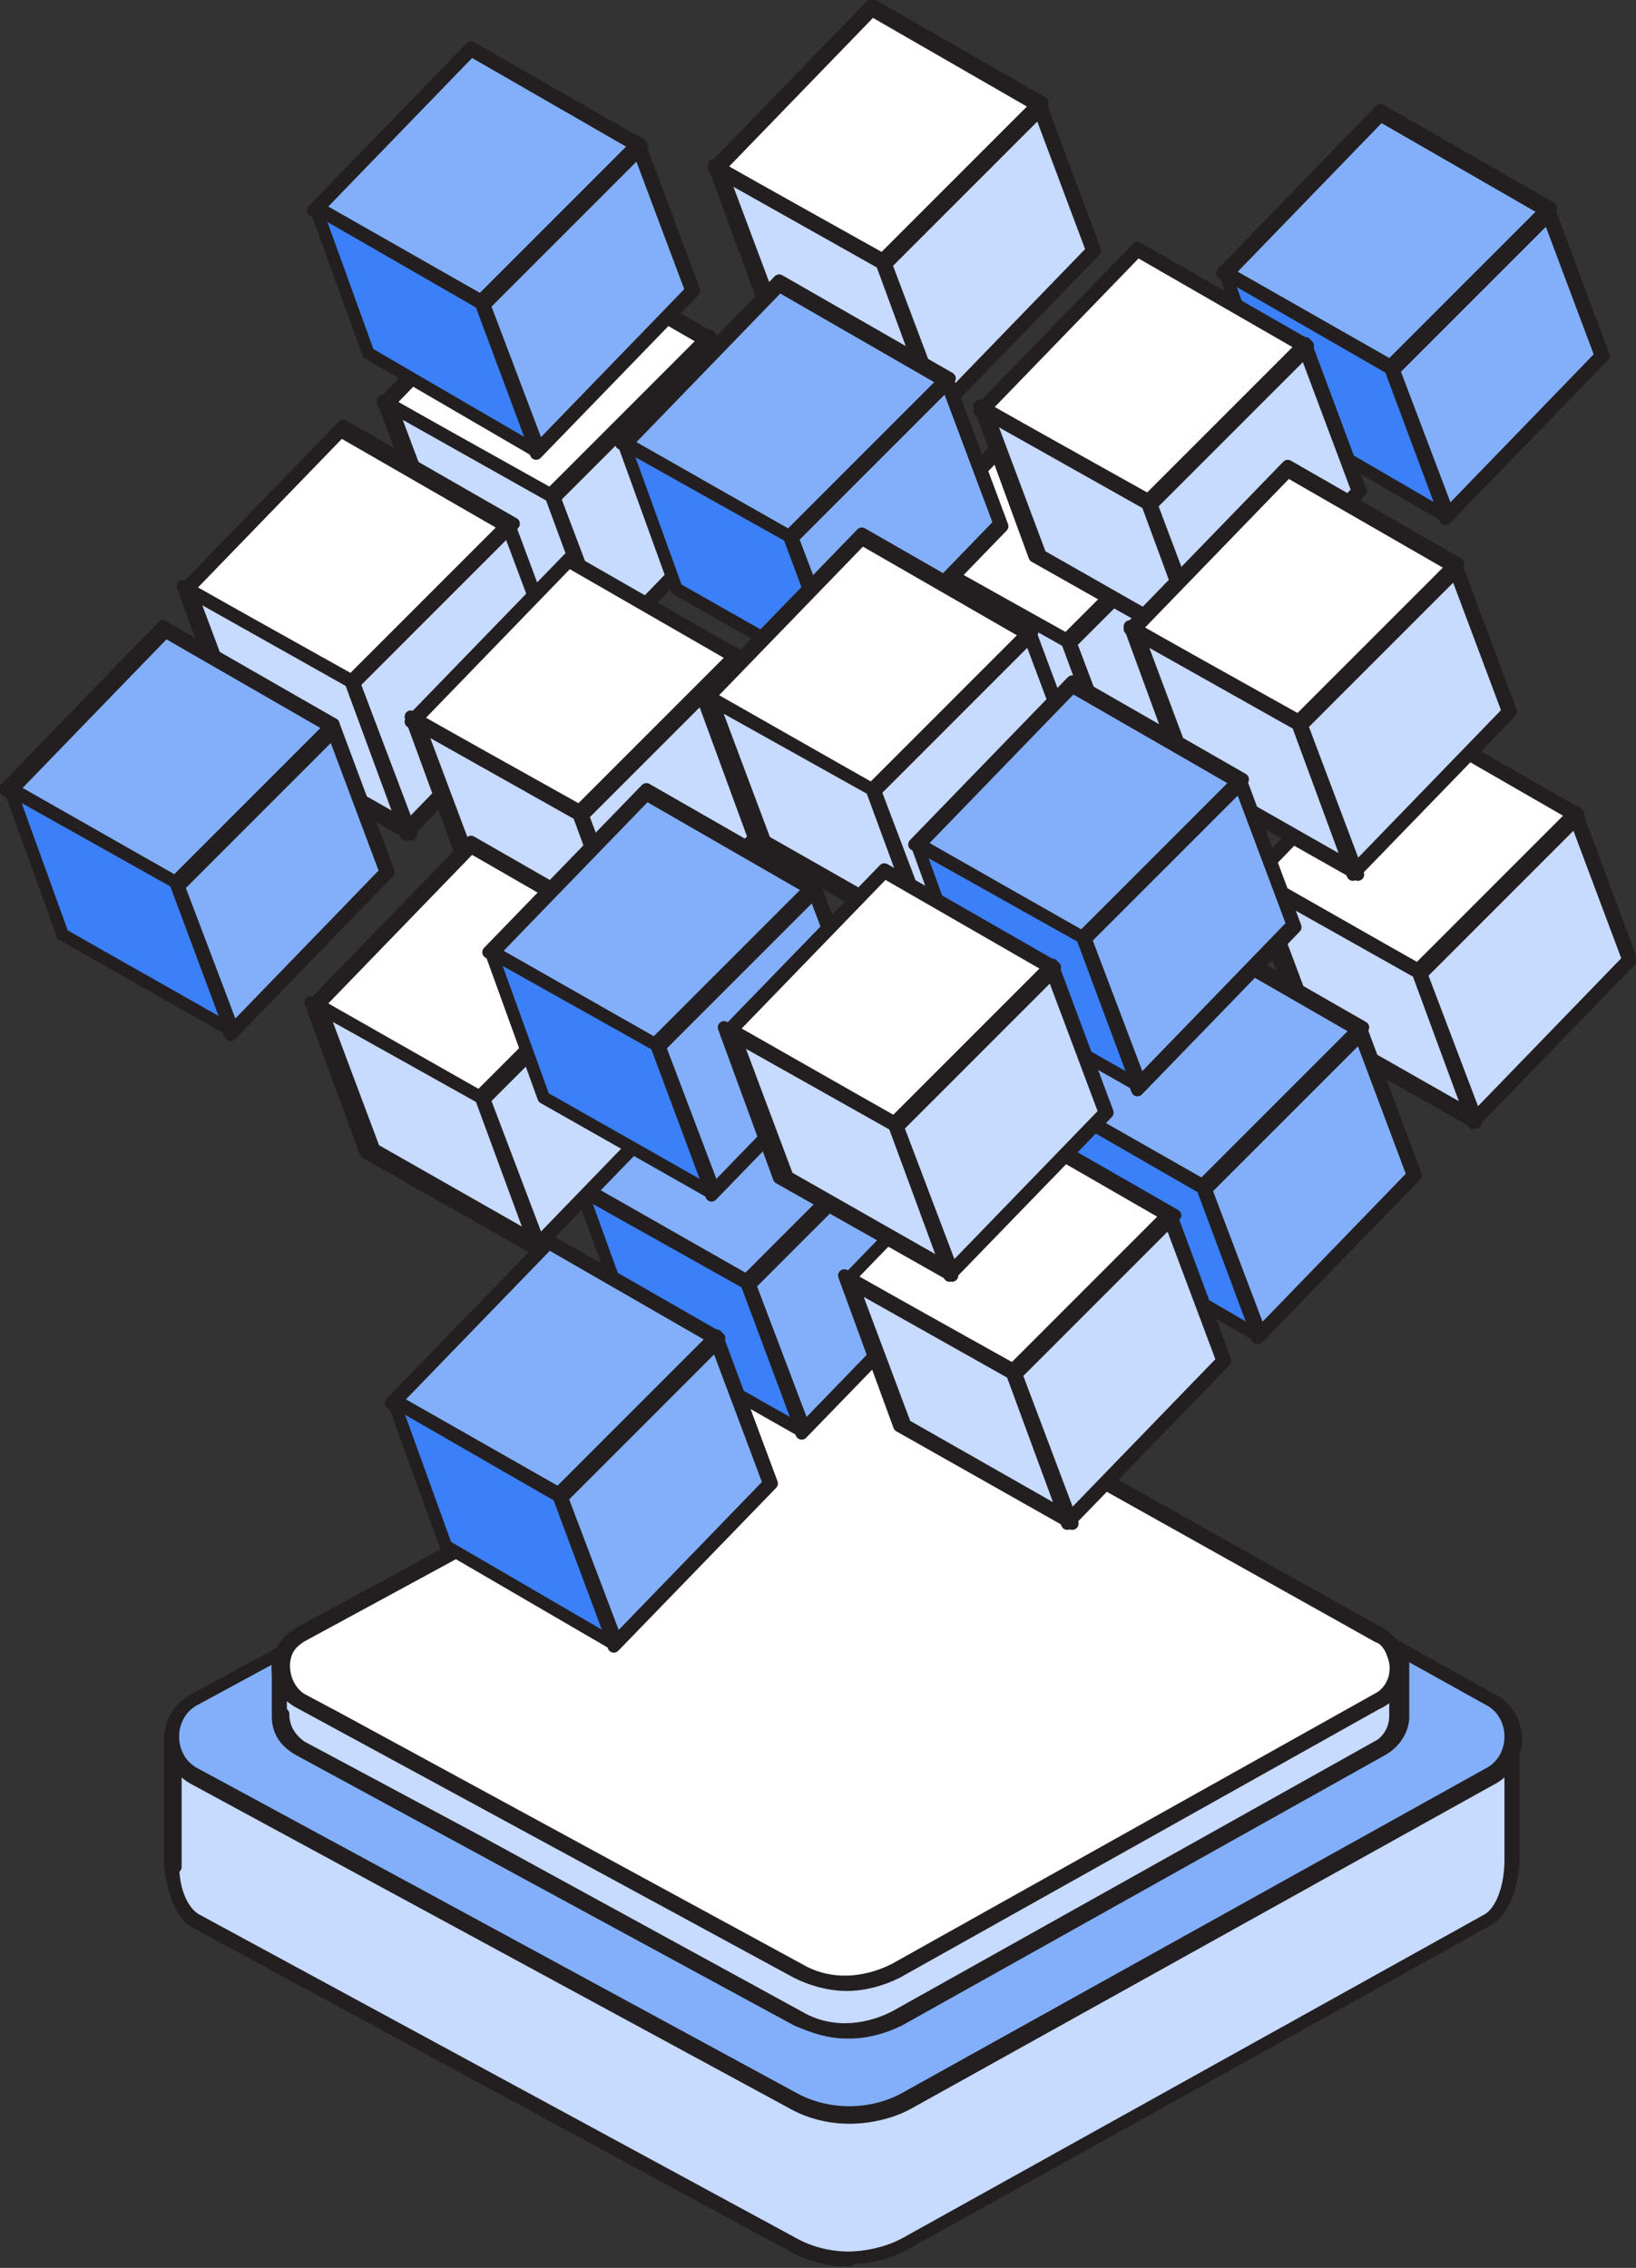 <?xml version="1.0" encoding="UTF-8"?><svg id="b" xmlns="http://www.w3.org/2000/svg" width="65.3" height="90.5" xmlns:xlink="http://www.w3.org/1999/xlink" viewBox="0 0 65.3 90.5"><rect x="0" y="0" width="65.3" height="90.5" fill="#333333" stroke="none"/><defs><style>.e{fill:url(#d);}.f{fill:#fff;}.g{fill:#3b80f9;stroke:#231f20;stroke-linecap:round;stroke-linejoin:round;stroke-width:.5px;}.h{fill:#c7daff;}.i{fill:#83affa;}</style><linearGradient id="d" x1="11.3" y1="66.5" x2="55.9" y2="66.5" gradientUnits="userSpaceOnUse"><stop offset="0" stop-color="#ffae00"/><stop offset="1" stop-color="#ff7800"/></linearGradient></defs><g id="c"><path class="h" d="M60.3,69.3l-4.1.6-19.9-11.1c-1.4-.8-3.2-.8-4.7,0l-20.5,11.1-4.2-.5v5.1h0c0,1,.4,1.9.9,2.2l23.8,12.9c1.5.8,3.2.8,4.7,0l23.2-12.9c.6-.3.9-1.4.9-2.5h0v-4.9Z"/><path class="g" d="M33.9,90.2c-.8,0-1.6-.2-2.3-.6l-23.8-12.9c-.6-.3-.9-1.4-1-2.2h0v-5.2l4.3.5,20.5-11.1c1.5-.8,3.3-.8,4.7,0l19.9,11.1,4.2-.6v4.9c0,.9-.3,2.1-1,2.5l-23.2,12.9c-.7.4-1.6.6-2.4.6ZM6.9,74.4h0c0,1.1.4,1.9.9,2.2l23.8,12.9c1.4.8,3.2.8,4.6,0l23.2-12.9c.5-.3.9-1.2.9-2.4v-4.8s-4.1.6-4.1.6h0s-19.9-11.1-19.9-11.1c-1.4-.8-3.2-.8-4.6,0l-20.5,11.2-4.2-.5v4.9Z"/><path class="i" d="M59.4,70.9l-8.5,4.8-14.6,8.1c-1.4.8-3.2.8-4.7,0l-15.3-8.3-6.7-3.6-1.8-1c-1.2-.7-1.2-2.5,0-3.1l23.8-12.9c1.5-.8,3.2-.8,4.7,0l15.1,8.4,8.1,4.5c1.2.7,1.2,2.4,0,3.1Z"/><path class="g" d="M33.9,84.5c-.8,0-1.6-.2-2.3-.6l-23.8-12.9c-.6-.3-1-.9-1-1.6,0-.7.4-1.3,1-1.6l23.8-12.9c1.5-.8,3.3-.8,4.7,0l23.2,12.9c.6.3,1,.9,1,1.6,0,.7-.4,1.3-1,1.6h0l-23.2,12.9c-.7.4-1.6.6-2.4.6ZM33.9,54.3c-.8,0-1.6.2-2.3.6l-23.8,12.9c-.6.3-.9.9-.9,1.5,0,.6.3,1.2.9,1.5l8.5,4.6,15.3,8.3c1.4.8,3.2.8,4.6,0l23.2-12.9c.6-.3.9-.9.9-1.5,0-.6-.3-1.2-.9-1.5l-23.2-12.9c-.7-.4-1.5-.6-2.3-.6Z"/><path class="h" d="M54.1,66.6l-5.7-3.2-12.6-7c-1.2-.7-2.7-.7-3.9,0l-18.8,10.2h-1.9v1.9h0c0,.5.3,1,.8,1.3l1.5.8,5.6,3,12.8,7c1.2.7,2.7.7,3.9,0l12.2-6.8,7.1-4c.5-.3.8-.8.8-1.3h0v-1.9h-1.8Z"/><path class="g" d="M33.8,81.1c-.7,0-1.3-.2-2-.5l-19.9-10.8c-.5-.3-.8-.7-.8-1.3h0v-2.1h1.9l18.8-10.2c1.2-.7,2.7-.7,4,0l18.3,10.2h1.9v2.1c0,.5-.3,1-.8,1.3l-19.3,10.8c-.6.3-1.3.5-2,.5ZM11.3,68.4h0c0,.6.3,1,.7,1.3l7.1,3.8,12.8,7c1.2.7,2.6.6,3.8,0l19.3-10.8c.4-.2.7-.7.7-1.2h0v-1.8h-1.8s-18.3-10.2-18.3-10.2c-1.2-.7-2.6-.7-3.8,0l-18.8,10.2h-1.8v1.8Z"/><path class="e" d="M55.1,67.8h-.2c0,.1-6.9,4-6.9,4l-12.2,6.8c-1.2.7-2.7.7-3.9,0l-12.8-7-5.6-3-1.3-.7h-.2c-1-.7-1-2.2,0-2.7l19.9-10.8c1.2-.7,2.7-.7,3.9,0l12.6,7,6.8,3.8c1,.6,1,2,0,2.6Z"/><path class="f" d="M55.1,67.8h-.2c0,.1-6.9,4-6.9,4l-12.2,6.8c-1.2.7-2.7.7-3.9,0l-12.8-7-5.6-3-1.3-.7h-.2c-.7-.5-.9-1.3-.7-2,.1-.3.3-.6.7-.8l19.9-10.8c1.2-.7,2.7-.7,3.9,0l12.6,7,6.8,3.8c.3.2.6.5.7.8.2.7,0,1.5-.7,1.8Z"/><path class="g" d="M33.8,79.2c-.7,0-1.4-.2-2-.5l-19.9-10.8c-.7-.4-1-1.2-.7-1.9.1-.3.4-.6.7-.8l19.9-10.8c1.2-.7,2.7-.7,4,0l19.3,10.8c.3.2.6.5.7.8.3.7,0,1.5-.7,1.9h0s-.2.1-.2.1l-19.1,10.7c-.6.3-1.3.5-2,.5ZM33.8,54c-.7,0-1.3.2-1.9.5l-19.9,10.8c-.3.2-.5.4-.6.7-.2.6,0,1.4.6,1.8l1.5.8,18.4,10c1.2.7,2.6.6,3.8,0l19.3-10.8c.6-.3.9-1.1.6-1.8-.1-.3-.3-.6-.6-.7l-19.3-10.8c-.6-.3-1.3-.5-1.9-.5Z"/><polygon class="f" points="56.2 28.7 50 35.1 56.6 38.8 62.9 32.5 56.2 28.7"/><path class="g" d="M56.6,38.9l-6.7-3.8,6.3-6.5h0s6.8,3.9,6.8,3.9l-6.4,6.4ZM50.1,35l6.5,3.7,6.2-6.2-6.6-3.8-6.1,6.3Z"/><polygon class="h" points="65 38.3 58.8 44.7 56.6 38.8 62.9 32.5 65 38.3"/><path class="g" d="M58.8,44.8l-2.3-6,6.4-6.4,2.2,5.9-6.3,6.5ZM56.7,38.8l2.2,5.8,6.1-6.3-2.1-5.6-6.2,6.2Z"/><polygon class="h" points="52.1 40.8 50 35.1 56.6 38.8 58.8 44.7 52.1 40.8"/><path class="g" d="M58.9,44.8l-6.9-3.9h0s-2.2-6-2.2-6l6.8,3.8h0s2.3,6.1,2.3,6.1ZM52.2,40.8l6.5,3.7-2.1-5.7-6.4-3.6,2.1,5.6Z"/><polygon class="i" points="47.6 37.2 41.4 43.6 48 47.4 54.3 41.1 47.6 37.2"/><path class="g" d="M48,47.4l-6.7-3.8,6.3-6.5h0s6.8,3.9,6.8,3.9l-6.4,6.4ZM41.5,43.6l6.5,3.7,6.2-6.2-6.6-3.8-6.1,6.3Z"/><polygon class="i" points="56.4 46.9 50.2 53.3 48 47.4 54.3 41.1 56.4 46.9"/><path class="g" d="M50.2,53.4l-2.3-6,6.4-6.4,2.2,5.9-6.3,6.5ZM48.1,47.4l2.2,5.8,6.1-6.3-2.1-5.6-6.2,6.2Z"/><polygon class="g" points="43.5 49.4 41.4 43.6 48 47.4 50.2 53.3 43.5 49.4"/><polygon class="f" points="42.2 15.5 36 21.9 42.6 25.6 48.9 19.3 42.2 15.5"/><path class="g" d="M42.6,25.7l-6.7-3.8,6.3-6.5h0s6.8,3.9,6.8,3.9l-6.4,6.4ZM36.1,21.9l6.5,3.7,6.2-6.2-6.6-3.8-6.1,6.3Z"/><polygon class="h" points="51.1 25.1 44.8 31.5 42.6 25.6 48.9 19.3 51.1 25.1"/><path class="g" d="M44.8,31.6l-2.3-6,6.4-6.4,2.2,5.9-6.3,6.5ZM42.7,25.6l2.2,5.8,6.1-6.3-2.1-5.6-6.2,6.2Z"/><polygon class="h" points="38.2 27.7 36 21.9 42.6 25.6 44.8 31.5 38.2 27.7"/><path class="g" d="M45,31.7l-6.9-3.9h0s-2.2-6-2.2-6l6.8,3.8h0s2.3,6.1,2.3,6.1ZM38.2,27.6l6.5,3.7-2.1-5.7-6.4-3.6,2.1,5.6Z"/><polygon class="f" points="21.6 9.7 15.4 16.1 22 19.8 28.3 13.5 21.6 9.7"/><path class="g" d="M22,19.9l-6.7-3.8,6.3-6.5h0s6.8,3.9,6.8,3.9l-6.4,6.4ZM15.5,16.1l6.5,3.7,6.2-6.2-6.6-3.8-6.1,6.3Z"/><polygon class="h" points="30.5 19.3 24.3 25.7 22 19.8 28.3 13.5 30.5 19.3"/><path class="g" d="M24.2,25.8l-2.3-6,6.4-6.4,2.2,5.9-6.3,6.5ZM22.1,19.8l2.2,5.8,6.1-6.3-2.1-5.6-6.2,6.2Z"/><polygon class="h" points="17.6 21.9 15.4 16.1 22 19.8 24.3 25.7 17.6 21.9"/><path class="g" d="M24.4,25.9l-6.9-3.9h0s-2.2-6-2.2-6l6.8,3.8h0s2.3,6.1,2.3,6.1ZM17.6,21.8l6.5,3.7-2.1-5.7-6.4-3.6,2.1,5.6Z"/><polygon class="f" points="13.6 17.1 7.4 23.5 14 27.2 20.3 21 13.6 17.1"/><path class="g" d="M14.1,27.3l-6.7-3.8,6.3-6.5h0s6.8,3.9,6.8,3.9l-6.4,6.4ZM7.5,23.5l6.5,3.7,6.2-6.2-6.6-3.8-6.1,6.3Z"/><polygon class="h" points="22.5 26.8 16.3 33.1 14 27.2 20.3 21 22.5 26.8"/><path class="g" d="M16.2,33.3l-2.3-6,6.4-6.4,2.2,5.9-6.3,6.5ZM14.1,27.2l2.2,5.8,6.1-6.3-2.1-5.6-6.2,6.2Z"/><polygon class="h" points="9.6 29.3 7.4 23.5 14 27.2 16.3 33.1 9.6 29.3"/><path class="g" d="M16.4,33.3l-6.9-3.9h0s-2.2-6-2.2-6l6.8,3.8h0s2.3,6.1,2.3,6.1ZM9.6,29.2l6.5,3.7-2.1-5.7-6.4-3.6,2.1,5.6Z"/><polygon class="i" points="6.6 25.1 .4 31.5 7 35.2 13.3 29 6.6 25.1"/><path class="g" d="M7,35.3L.2,31.5l6.3-6.5h0s6.8,3.9,6.8,3.9l-6.4,6.4ZM.5,31.5l6.5,3.7,6.2-6.2-6.6-3.8L.5,31.5Z"/><polygon class="i" points="15.4 34.8 9.2 41.1 7 35.2 13.3 29 15.4 34.8"/><path class="g" d="M9.2,41.3l-2.3-6,6.4-6.4,2.2,5.9-6.3,6.5ZM7.1,35.3l2.2,5.8,6.1-6.3-2.1-5.6-6.2,6.2Z"/><polygon class="g" points="2.5 37.3 .4 31.5 7 35.2 9.2 41.1 2.5 37.3"/><polygon class="f" points="34.8 .3 28.6 6.7 35.2 10.4 41.5 4.2 34.8 .3"/><path class="g" d="M35.2,10.5l-6.7-3.8L34.8.2h0s6.8,3.9,6.8,3.9l-6.4,6.4ZM28.7,6.7l6.5,3.7,6.2-6.2-6.6-3.8-6.1,6.3Z"/><polygon class="h" points="43.6 10 37.4 16.3 35.2 10.4 41.5 4.2 43.6 10"/><path class="g" d="M37.4,16.5l-2.3-6,6.4-6.4,2.2,5.9-6.3,6.5ZM35.3,10.5l2.2,5.8,6.1-6.3-2.1-5.6-6.2,6.2Z"/><polygon class="h" points="30.7 12.5 28.6 6.7 35.2 10.4 37.4 16.3 30.7 12.5"/><path class="g" d="M37.6,16.5l-6.9-3.9h0s-2.2-6-2.2-6l6.8,3.8h0s2.3,6.1,2.3,6.1ZM30.8,12.5l6.5,3.7-2.1-5.7-6.4-3.6,2.1,5.6Z"/><polygon class="i" points="31.1 11.3 24.9 17.7 31.5 21.4 37.8 15.2 31.1 11.3"/><path class="g" d="M31.5,21.5l-6.7-3.8,6.3-6.5h0s6.8,3.9,6.8,3.9l-6.4,6.4ZM25,17.7l6.5,3.7,6.2-6.2-6.6-3.8-6.1,6.3Z"/><polygon class="i" points="40 20.9 33.7 27.3 31.5 21.4 37.8 15.2 40 20.9"/><path class="g" d="M33.7,27.5l-2.3-6,6.4-6.4,2.2,5.9-6.3,6.5ZM31.6,21.4l2.2,5.8,6.1-6.3-2.1-5.6-6.2,6.2Z"/><polygon class="g" points="27 23.5 24.9 17.7 31.5 21.4 33.7 27.3 27 23.5"/><polygon class="i" points="55.1 4.5 48.9 10.9 55.5 14.7 61.8 8.4 55.1 4.5"/><path class="g" d="M55.5,14.7l-6.7-3.8,6.3-6.5h0s6.8,3.9,6.8,3.9l-6.4,6.4ZM49,10.9l6.5,3.7,6.2-6.2-6.6-3.8-6.1,6.3Z"/><polygon class="i" points="63.9 14.2 57.7 20.6 55.5 14.7 61.8 8.4 63.9 14.2"/><path class="g" d="M57.7,20.7l-2.3-6,6.4-6.4,2.2,5.9-6.3,6.5ZM55.6,14.7l2.2,5.8,6.1-6.3-2.1-5.6-6.2,6.2Z"/><polygon class="g" points="51 16.7 48.9 10.9 55.5 14.7 57.7 20.6 51 16.7"/><polygon class="f" points="45.4 10 39.2 16.3 45.8 20.1 52.1 13.8 45.4 10"/><path class="g" d="M45.8,20.2l-6.7-3.8,6.3-6.5h0s6.8,3.9,6.8,3.9l-6.4,6.4ZM39.3,16.3l6.5,3.7,6.2-6.2-6.6-3.8-6.1,6.3Z"/><polygon class="h" points="54.3 19.6 48.1 26 45.8 20.1 52.1 13.8 54.3 19.6"/><path class="g" d="M48,26.1l-2.3-6,6.4-6.4,2.2,5.9-6.3,6.5ZM45.9,20.1l2.2,5.8,6.1-6.3-2.1-5.6-6.2,6.2Z"/><polygon class="h" points="41.4 22.1 39.2 16.3 45.8 20.1 48.1 26 41.4 22.1"/><path class="g" d="M48.2,26.1l-6.9-3.9h0s-2.2-6-2.2-6l6.8,3.8h0s2.3,6.1,2.3,6.1ZM41.4,22.1l6.5,3.7-2.1-5.7-6.4-3.6,2.1,5.6Z"/><polygon class="f" points="22.7 22.4 16.5 28.8 23.1 32.5 29.4 26.2 22.7 22.4"/><path class="g" d="M23.1,32.6l-6.7-3.8,6.3-6.5h0s6.8,3.9,6.8,3.9l-6.4,6.4ZM16.6,28.7l6.5,3.7,6.2-6.2-6.6-3.8-6.1,6.3Z"/><polygon class="h" points="31.5 32 25.3 38.4 23.1 32.5 29.4 26.2 31.5 32"/><path class="g" d="M25.3,38.5l-2.3-6,6.4-6.4,2.2,5.9-6.3,6.5ZM23.2,32.5l2.2,5.8,6.1-6.3-2.1-5.6-6.2,6.2Z"/><polygon class="h" points="18.6 34.5 16.5 28.8 23.1 32.5 25.3 38.4 18.6 34.5"/><path class="g" d="M25.5,38.5l-6.9-3.9h0s-2.2-6-2.2-6l6.8,3.8h0s2.3,6.1,2.3,6.1ZM18.7,34.5l6.5,3.7-2.1-5.7-6.4-3.6,2.1,5.6Z"/><polygon class="f" points="34.4 21.4 28.2 27.8 34.8 31.5 41.1 25.3 34.4 21.4"/><path class="g" d="M34.8,31.6l-6.7-3.8,6.3-6.5h0s6.8,3.9,6.8,3.9l-6.4,6.4ZM28.3,27.8l6.5,3.7,6.2-6.2-6.6-3.8-6.1,6.3Z"/><polygon class="h" points="43.2 31.1 37 37.4 34.8 31.5 41.1 25.3 43.2 31.1"/><path class="g" d="M37,37.6l-2.3-6,6.4-6.4,2.2,5.9-6.3,6.5ZM34.9,31.5l2.2,5.8,6.1-6.3-2.1-5.6-6.2,6.2Z"/><polygon class="h" points="30.3 33.6 28.2 27.8 34.8 31.5 37 37.4 30.3 33.6"/><path class="g" d="M37.1,37.6l-6.9-3.9h0s-2.2-6-2.2-6l6.8,3.8h0s2.3,6.1,2.3,6.1ZM30.4,33.5l6.5,3.7-2.1-5.7-6.4-3.6,2.1,5.6Z"/><polygon class="i" points="18.8 2 12.6 8.3 19.2 12.1 25.5 5.8 18.8 2"/><path class="g" d="M19.2,12.2l-6.7-3.8,6.3-6.5h0s6.8,3.9,6.8,3.9l-6.4,6.4ZM12.7,8.3l6.5,3.7,6.2-6.2-6.6-3.8-6.1,6.3Z"/><polygon class="i" points="27.6 11.6 21.4 18 19.2 12.1 25.5 5.8 27.6 11.6"/><path class="g" d="M21.4,18.1l-2.3-6,6.4-6.4,2.2,5.9-6.3,6.5ZM19.3,12.1l2.2,5.8,6.1-6.3-2.1-5.6-6.2,6.2Z"/><polygon class="g" points="14.7 14.1 12.6 8.3 19.2 12.1 21.4 18 14.7 14.1"/><polygon class="i" points="29.4 41.1 23.2 47.5 29.8 51.2 36.1 44.9 29.4 41.1"/><path class="g" d="M29.8,51.3l-6.7-3.8,6.3-6.5h0s6.8,3.9,6.8,3.9l-6.4,6.4ZM23.3,47.4l6.5,3.7,6.2-6.2-6.6-3.8-6.1,6.3Z"/><polygon class="i" points="38.3 50.7 32 57.1 29.8 51.2 36.1 44.9 38.3 50.7"/><path class="g" d="M32,57.2l-2.3-6,6.4-6.4,2.2,5.9-6.3,6.5ZM29.9,51.2l2.2,5.8,6.1-6.3-2.1-5.6-6.2,6.2Z"/><polygon class="g" points="25.3 53.3 23.2 47.5 29.8 51.2 32 57.1 25.3 53.3"/><polygon class="f" points="18.8 33.7 12.6 40.1 19.2 43.8 25.5 37.5 18.8 33.7"/><path class="g" d="M19.2,43.9l-6.7-3.8,6.3-6.5h0s6.8,3.9,6.8,3.9l-6.4,6.4ZM12.7,40.1l6.5,3.7,6.2-6.2-6.6-3.8-6.1,6.3Z"/><polygon class="h" points="27.6 43.3 21.4 49.7 19.2 43.8 25.5 37.5 27.6 43.3"/><path class="g" d="M21.4,49.8l-2.3-6,6.4-6.4,2.2,5.9-6.3,6.5ZM19.3,43.8l2.2,5.8,6.1-6.3-2.1-5.6-6.2,6.2Z"/><polygon class="h" points="14.7 45.9 12.6 40.1 19.2 43.8 21.4 49.7 14.7 45.9"/><path class="g" d="M21.5,49.9l-6.9-3.9h0s-2.2-6-2.2-6l6.8,3.8h0s2.3,6.1,2.3,6.1ZM14.8,45.8l6.5,3.7-2.1-5.7-6.4-3.6,2.1,5.6Z"/><polygon class="i" points="21.9 49.6 15.7 55.9 22.3 59.7 28.6 53.4 21.9 49.6"/><path class="g" d="M22.3,59.8l-6.7-3.8,6.3-6.5h0s6.8,3.9,6.8,3.9l-6.4,6.4ZM15.8,55.9l6.5,3.7,6.2-6.2-6.6-3.8-6.1,6.3Z"/><polygon class="i" points="30.7 59.2 24.5 65.6 22.3 59.7 28.6 53.4 30.7 59.2"/><path class="g" d="M24.5,65.7l-2.3-6,6.4-6.4,2.2,5.9-6.3,6.5ZM22.4,59.7l2.2,5.8,6.1-6.3-2.1-5.6-6.2,6.2Z"/><polygon class="g" points="17.8 61.7 15.7 55.9 22.3 59.7 24.5 65.6 17.8 61.7"/><polygon class="i" points="25.8 31.6 19.6 38 26.2 41.7 32.5 35.4 25.8 31.6"/><path class="g" d="M26.2,41.8l-6.7-3.8,6.3-6.5h0s6.8,3.9,6.8,3.9l-6.4,6.4ZM19.7,38l6.5,3.7,6.2-6.2-6.6-3.8-6.1,6.3Z"/><polygon class="i" points="34.7 41.2 28.4 47.6 26.2 41.7 32.5 35.4 34.7 41.2"/><path class="g" d="M28.4,47.7l-2.3-6,6.4-6.4,2.2,5.9-6.3,6.5ZM26.3,41.7l2.2,5.8,6.1-6.3-2.1-5.6-6.2,6.2Z"/><polygon class="g" points="21.7 43.8 19.6 38 26.2 41.7 28.4 47.6 21.7 43.8"/><polygon class="f" points="40.1 44.7 33.8 51.1 40.4 54.8 46.7 48.5 40.1 44.7"/><path class="g" d="M40.5,54.9l-6.7-3.8,6.3-6.5h0s6.8,3.9,6.8,3.9l-6.4,6.4ZM33.9,51l6.5,3.7,6.2-6.2-6.6-3.8-6.1,6.3Z"/><polygon class="h" points="48.9 54.3 42.7 60.7 40.4 54.8 46.7 48.5 48.9 54.3"/><path class="g" d="M42.6,60.8l-2.3-6,6.4-6.4,2.2,5.9-6.3,6.5ZM40.5,54.8l2.2,5.8,6.1-6.3-2.1-5.6-6.2,6.2Z"/><polygon class="h" points="36 56.9 33.8 51.1 40.4 54.8 42.7 60.7 36 56.9"/><path class="g" d="M42.8,60.8l-6.9-3.9h0s-2.2-6-2.2-6l6.8,3.8h0s2.3,6.1,2.3,6.1ZM36,56.8l6.5,3.7-2.1-5.7-6.4-3.6,2.1,5.6Z"/><polygon class="f" points="51.4 18.8 45.2 25.1 51.8 28.9 58.1 22.6 51.4 18.8"/><path class="g" d="M51.8,28.9l-6.7-3.8,6.3-6.5h0s6.8,3.9,6.8,3.9l-6.4,6.4ZM45.3,25.1l6.5,3.7,6.2-6.2-6.6-3.8-6.1,6.3Z"/><polygon class="h" points="60.3 28.4 54 34.8 51.8 28.9 58.1 22.6 60.3 28.4"/><path class="g" d="M54,34.9l-2.3-6,6.4-6.4,2.2,5.9-6.3,6.5ZM51.9,28.9l2.2,5.8,6.1-6.3-2.1-5.6-6.2,6.2Z"/><polygon class="h" points="47.3 30.9 45.2 25.1 51.8 28.9 54 34.8 47.3 30.9"/><path class="g" d="M54.2,34.9l-6.9-3.9h0s-2.2-6-2.2-6l6.8,3.8h0s2.3,6.1,2.3,6.1ZM47.4,30.9l6.5,3.7-2.1-5.7-6.4-3.6,2.1,5.6Z"/><polygon class="i" points="42.8 27.3 36.6 33.7 43.2 37.4 49.5 31.2 42.8 27.3"/><path class="g" d="M43.2,37.5l-6.7-3.8,6.3-6.5h0s6.8,3.9,6.8,3.9l-6.4,6.4ZM36.7,33.7l6.5,3.7,6.2-6.2-6.6-3.8-6.1,6.3Z"/><polygon class="i" points="51.7 37 45.4 43.3 43.2 37.4 49.5 31.2 51.7 37"/><path class="g" d="M45.4,43.5l-2.3-6,6.4-6.4,2.2,5.9-6.3,6.5ZM43.3,37.4l2.2,5.8,6.1-6.3-2.1-5.6-6.2,6.2Z"/><polygon class="g" points="38.7 39.5 36.6 33.7 43.2 37.4 45.4 43.3 38.7 39.5"/><polygon class="f" points="35.3 34.8 29.1 41.1 35.7 44.9 42 38.6 35.3 34.8"/><path class="g" d="M35.7,45l-6.7-3.8,6.3-6.5h0s6.8,3.9,6.8,3.9l-6.4,6.4ZM29.2,41.1l6.5,3.7,6.2-6.2-6.6-3.8-6.1,6.3Z"/><polygon class="h" points="44.1 44.4 37.9 50.8 35.7 44.9 42 38.6 44.1 44.4"/><path class="g" d="M37.9,50.9l-2.3-6,6.4-6.4,2.2,5.9-6.3,6.5ZM35.8,44.9l2.2,5.8,6.1-6.3-2.1-5.6-6.2,6.2Z"/><polygon class="h" points="31.2 46.9 29.1 41.1 35.7 44.9 37.9 50.8 31.2 46.9"/><path class="g" d="M38,50.9l-6.9-3.9h0s-2.2-6-2.2-6l6.8,3.8h0s2.3,6.1,2.3,6.1ZM31.3,46.9l6.5,3.7-2.1-5.7-6.4-3.6,2.1,5.6Z"/></g></svg>